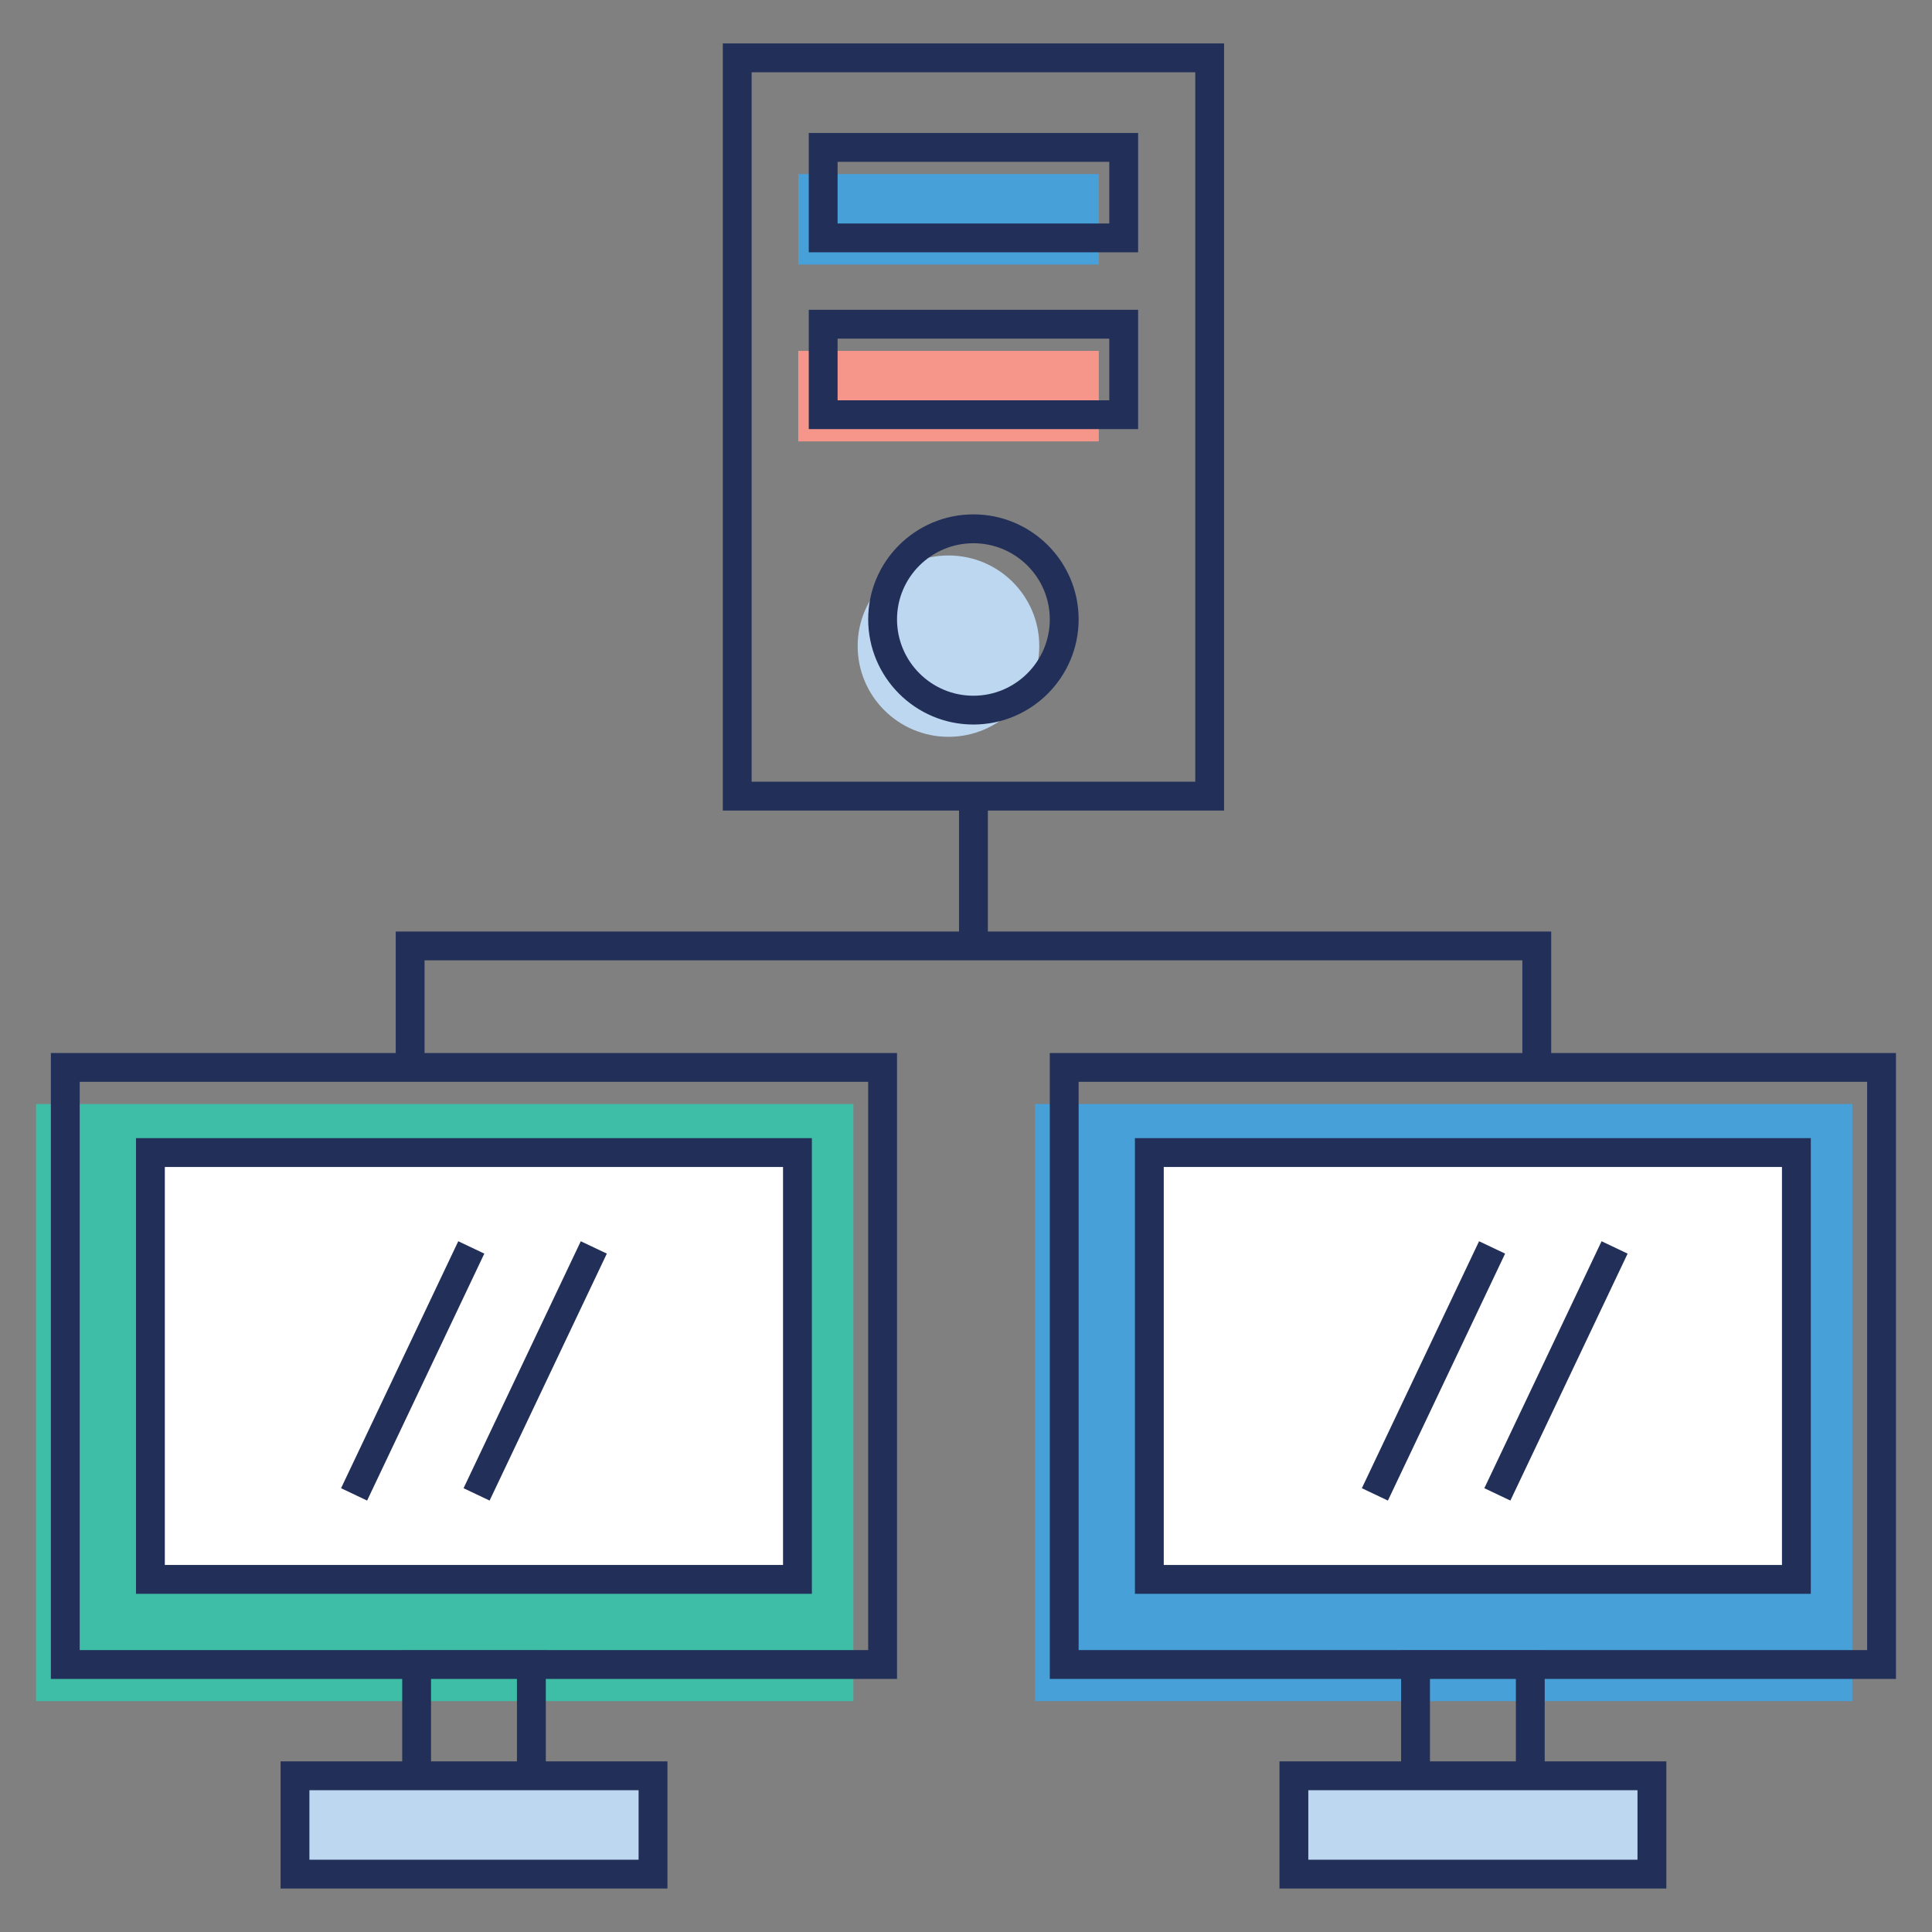 <svg xmlns="http://www.w3.org/2000/svg" enable-background="new 0 0 67 67" viewBox="0 0 67 67"><rect x="0" y="0" width="67" height="67" fill="#808080" stroke="none"/><rect width="28.344" height="20.707" x="1.25" y="38.287" fill="#3EBDA7"/><rect width="28.344" height="20.707" x="35.892" y="38.287" fill="#48A0D9"/><rect width="12.416" height="3.41" x="10.23" y="61.583" fill="#BDD7F0"/><rect width="22.439" height="14.802" x="5.217" y="39.97" fill="#FFF"/><rect width="22.439" height="14.802" x="39.859" y="39.97" fill="#FFF"/><rect width="12.416" height="3.41" x="44.871" y="61.583" fill="#BDD7F0"/><path fill="#BDD7F0" d="M36.041,22.403c0,1.742-1.407,3.149-3.149,3.149
			c-1.732,0-3.149-1.407-3.149-3.149c0-1.732,1.417-3.14,3.149-3.14
			C34.634,19.263,36.041,20.671,36.041,22.403z"/><rect width="10.422" height="3.139" x="27.683" y="6.036" fill="#48A0D9"/><rect width="10.422" height="3.139" x="27.683" y="12.168" fill="#F6968A"/><path fill="#223059" d="M28.155,39.47H4.716v15.802h23.439V39.47z M27.155,54.271H5.716V40.47h21.439
			V54.271z"/><path fill="#223059" d="M65.75,58.224V36.517H53.794v-4.213H34.258V28.11h8.192V1.507H25.066V28.11h8.192
			v4.194H13.723v4.213H1.764v21.707h12.184v2.859H9.73v4.41h13.416v-4.41h-4.218v-2.859h12.18
			V36.517H14.723v-3.213h38.071v3.213h-16.388v21.707h12.183v2.859H44.371v4.41h13.416v-4.41h-4.218
			v-2.859H65.75z M26.066,2.507h15.385V27.11H26.066V2.507z M22.146,62.083v2.41H10.73v-2.41
			c0.185,0,8.633,0,8.198,0H22.146z M17.927,61.083h-2.979v-2.859h2.979V61.083z M30.108,57.224H18.927
			v-0.002h-4.979v0.002H2.764V37.517h27.344V57.224z M37.406,57.224V37.517h27.344v19.707H53.569
			v-0.002h-4.979v0.002H37.406z M56.787,62.083v2.41H45.371v-2.41h3.218
			C48.715,62.083,56.976,62.083,56.787,62.083z M52.569,61.083h-2.979v-2.859h2.979V61.083z"/><path fill="#223059" d="M62.797 39.47H39.358v15.802h23.439V39.47zM61.797 54.271H40.358V40.47h21.439V54.271zM33.757 17.838c-2.012 0-3.649 1.632-3.649 3.639 0 2.012 1.637 3.649 3.649 3.649s3.649-1.637 3.649-3.649C37.406 19.471 35.769 17.838 33.757 17.838zM33.757 24.127c-1.461 0-2.649-1.188-2.649-2.649 0-1.455 1.188-2.639 2.649-2.639s2.649 1.184 2.649 2.639C36.406 22.938 35.218 24.127 33.757 24.127zM28.047 8.75h11.422V4.611H28.047V8.75zM29.047 5.611h9.422v2.139h-9.422V5.611zM28.047 14.882h11.422v-4.139H28.047V14.882zM29.047 11.743h9.422v2.139h-9.422V11.743z"/><rect width="1" height="9.48" x="49.212" y="42.802" fill="#223059" transform="rotate(25.389 49.712 47.542)"/><rect width="9.48" height="1" x="49.22" y="47.042" fill="#223059" transform="rotate(115.397 53.96 47.542)"/><rect width="1" height="9.48" x="13.812" y="42.802" fill="#223059" transform="rotate(25.389 14.312 47.541)"/><rect width="9.48" height="1" x="13.82" y="47.042" fill="#223059" transform="rotate(115.394 18.56 47.542)"/></svg>
